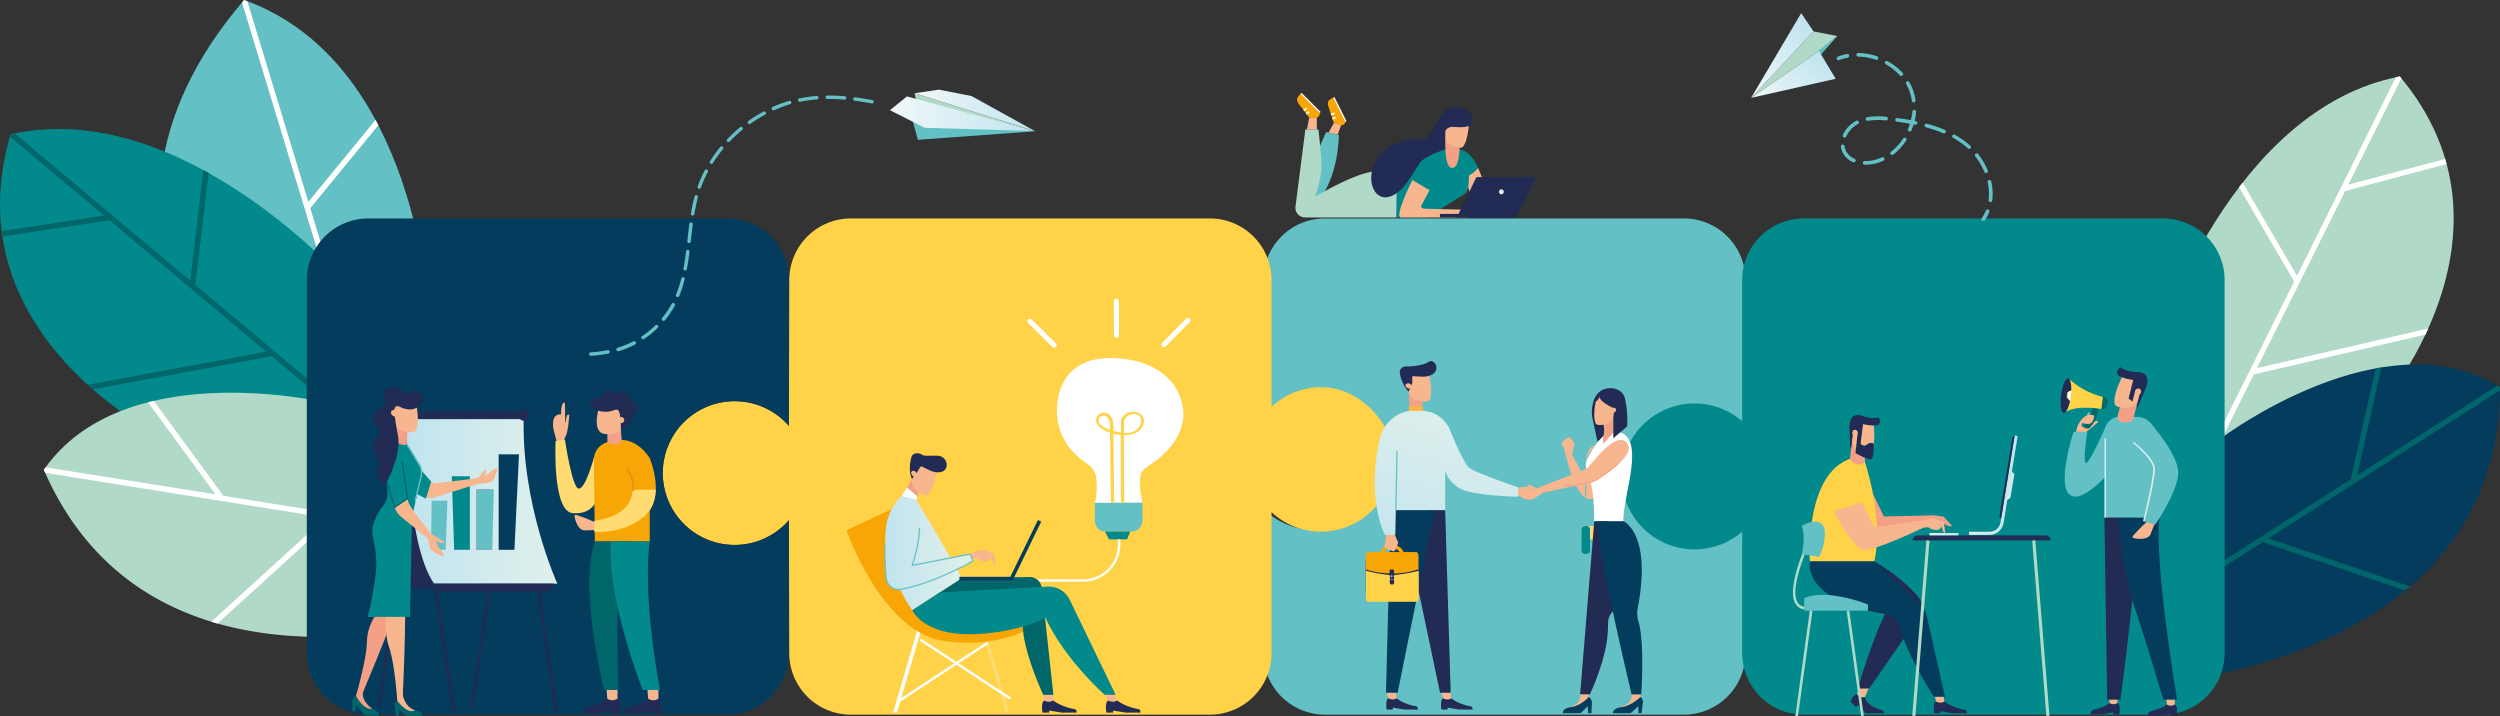 <svg id="_ÎÓÈ_1" data-name="—ÎÓÈ_1" xmlns="http://www.w3.org/2000/svg" xmlns:xlink="http://www.w3.org/1999/xlink" viewBox="0 0 1032.32 295.79"><rect x="0" y="0" width="1032.32" height="295.79" fill="#333333" stroke="none"/><defs><style>.cls-1{fill:#b0d9c8;}.cls-2{fill:#fff;}.cls-3{fill:#043c5e;}.cls-4{fill:#00666a;}.cls-5{fill:#63c1c5;}.cls-6{fill:#01898c;}.cls-7{fill:#ffd247;}.cls-8{fill:#212b53;}.cls-9{fill:#e4cde5;}.cls-10{fill:url(#_ÂÁ_Ï_ÌÌ_È_ËÂÌÚ_3);}.cls-11{fill:#eb5768;}.cls-12{fill:#f4a086;}.cls-13{fill:#f8b68f;}.cls-14{fill:#ffdb71;}.cls-15{fill:#f7a605;}.cls-16{fill:#f18812;}.cls-17{fill:none;stroke:#fff;stroke-miterlimit:10;}.cls-18{fill:url(#_ÂÁ_Ï_ÌÌ_È_ËÂÌÚ_7);}.cls-19{fill:url(#_ÂÁ_Ï_ÌÌ_È_ËÂÌÚ_7-2);}.cls-20{fill:url(#_ÂÁ_Ï_ÌÌ_È_ËÂÌÚ_2);}.cls-21{fill:url(#_ÂÁ_Ï_ÌÌ_È_ËÂÌÚ_2-2);}.cls-22{fill:url(#_ÂÁ_Ï_ÌÌ_È_ËÂÌÚ_2-3);}.cls-23{fill:url(#_ÂÁ_Ï_ÌÌ_È_ËÂÌÚ_2-4);}.cls-24{fill:#efeeee;}.cls-25{fill:url(#_ÂÁ_Ï_ÌÌ_È_ËÂÌÚ_3-2);}.cls-26{fill:url(#_ÂÁ_Ï_ÌÌ_È_ËÂÌÚ_3-3);}.cls-27{fill:#f59c42;}.cls-28{fill:#e8375e;}.cls-29{fill:url(#_ÂÁ_Ï_ÌÌ_È_ËÂÌÚ_3-4);}.cls-30{fill:url(#_ÂÁ_Ï_ÌÌ_È_ËÂÌÚ_3-5);}.cls-31{fill:url(#_ÂÁ_Ï_ÌÌ_È_ËÂÌÚ_3-6);}.cls-32{fill:url(#_ÂÁ_Ï_ÌÌ_È_ËÂÌÚ_3-7);}.cls-33{fill:#fab746;}</style><linearGradient id="_ÂÁ_Ï_ÌÌ_È_ËÂÌÚ_3" x1="793.33" y1="270.61" x2="855.31" y2="270.61" gradientTransform="matrix(-1, 0, 0, 1, 1053.78, 0)" gradientUnits="userSpaceOnUse"><stop offset="0" stop-color="#e0f0eb"/><stop offset="1" stop-color="#c0e4ef"/></linearGradient><linearGradient id="_ÂÁ_Ï_ÌÌ_È_ËÂÌÚ_7" x1="395.92" y1="292.84" x2="427.53" y2="292.84" gradientUnits="userSpaceOnUse"><stop offset="0" stop-color="#c0e4ef"/><stop offset="1" stop-color="#e0f0eb"/></linearGradient><linearGradient id="_ÂÁ_Ï_ÌÌ_È_ËÂÌÚ_7-2" x1="395.74" y1="290.85" x2="432.06" y2="290.85" xlink:href="#_ÂÁ_Ï_ÌÌ_È_ËÂÌÚ_7"/><linearGradient id="_ÂÁ_Ï_ÌÌ_È_ËÂÌÚ_2" x1="708.95" y1="8.67" x2="749.26" y2="8.67" gradientTransform="matrix(0.61, -0.79, 0.79, 0.61, 280.36, 594.23)" gradientUnits="userSpaceOnUse"><stop offset="0" stop-color="#f1f8f8"/><stop offset="1" stop-color="#c0e4ef"/></linearGradient><linearGradient id="_ÂÁ_Ï_ÌÌ_È_ËÂÌÚ_2-2" x1="708.95" y1="20.86" x2="741.46" y2="20.86" xlink:href="#_ÂÁ_Ï_ÌÌ_È_ËÂÌÚ_2"/><linearGradient id="_ÂÁ_Ï_ÌÌ_È_ËÂÌÚ_2-3" x1="377.65" y1="45.6" x2="427.49" y2="45.6" gradientTransform="matrix(1, 0, 0, 1, 0, 0)" xlink:href="#_ÂÁ_Ï_ÌÌ_È_ËÂÌÚ_2"/><linearGradient id="_ÂÁ_Ï_ÌÌ_È_ËÂÌÚ_2-4" x1="367.48" y1="46.97" x2="427.17" y2="46.97" gradientTransform="matrix(1, 0, 0, 1, 0, 0)" xlink:href="#_ÂÁ_Ï_ÌÌ_È_ËÂÌÚ_2"/><linearGradient id="_ÂÁ_Ï_ÌÌ_È_ËÂÌÚ_3-2" x1="411.88" y1="262.28" x2="412.56" y2="262.28" gradientTransform="matrix(-1, 0, 0, 1, 1281.51, -64.9)" xlink:href="#_ÂÁ_Ï_ÌÌ_È_ËÂÌÚ_3"/><linearGradient id="_ÂÁ_Ï_ÌÌ_È_ËÂÌÚ_3-3" x1="391.67" y1="263.77" x2="400.91" y2="263.77" gradientTransform="matrix(-1, 0, 0, 1, 1311.84, 0)" xlink:href="#_ÂÁ_Ï_ÌÌ_È_ËÂÌÚ_3"/><linearGradient id="_ÂÁ_Ï_ÌÌ_È_ËÂÌÚ_3-4" x1="846.43" y1="178.96" x2="850.81" y2="178.96" gradientTransform="translate(-31.91 104.41) rotate(-5.56)" xlink:href="#_ÂÁ_Ï_ÌÌ_È_ËÂÌÚ_3"/><linearGradient id="_ÂÁ_Ï_ÌÌ_È_ËÂÌÚ_3-5" x1="796.75" y1="220.57" x2="808.7" y2="220.57" gradientTransform="matrix(1, 0, 0, 1, 0, 0)" xlink:href="#_ÂÁ_Ï_ÌÌ_È_ËÂÌÚ_3"/><linearGradient id="_ÂÁ_Ï_ÌÌ_È_ËÂÌÚ_3-6" x1="843.38" y1="265.26" x2="863.48" y2="265.26" gradientTransform="matrix(1, 0, 0, 1, 0, 0)" xlink:href="#_ÂÁ_Ï_ÌÌ_È_ËÂÌÚ_3"/><linearGradient id="_ÂÁ_Ï_ÌÌ_È_ËÂÌÚ_3-7" x1="950.89" y1="230.5" x2="930.66" y2="303.13" gradientTransform="translate(-314.57)" xlink:href="#_ÂÁ_Ï_ÌÌ_È_ËÂÌÚ_3"/></defs><path class="cls-1" d="M921.53,205.4s30.37-95.69,99.76-108.92c54.63,65.05-8.66,137-8.66,137l-78.86,38.59Z" transform="translate(-30.32 -64.9)"/><path class="cls-2" d="M956.36,140.34l22.45,38.44,40.84-82c.55-.11,1.09-.24,1.64-.34.21.25.41.51.62.77L1000,141.14l40-10.61c.11.37.21.75.31,1.12l.27,1-41.87,11.11-36.45,73.15L1033,200.53c-.39.86-.78,1.71-1.17,2.54L961,219.49l-25.88,51.94-1.34.65-.39-2.14,44.25-88.8L954.9,142.22C955.38,141.59,955.87,141,956.36,140.34Z" transform="translate(-30.32 -64.9)"/><path class="cls-3" d="M947.89,245.56s66.9-50.45,114.75-20.82c0,114.92-146.15,123.07-146.15,123.07Z" transform="translate(-30.32 -64.9)"/><path class="cls-4" d="M1062.64,224.74c0,.45,0,.88,0,1.32L967,287.2l58.49,19.88c-.66.57-1.32,1.12-2,1.66l-58.88-20L927.3,312.61l1-3.27,72.7-46.49L1011.33,217l2.35-.41-10,44.53,57.92-37,1.07.63Z" transform="translate(-30.32 -64.9)"/><path class="cls-5" d="M207.35,194.34S202.91,90.43,131.12,64.9c-85.48,99.42,12.52,183.22,12.52,183.22Z" transform="translate(-30.32 -64.9)"/><path class="cls-2" d="M131.12,64.9c-.3.34-.59.69-.88,1l35.65,117.25L96.16,151.9q0,1.28.09,2.55l70.53,31.62,10.28,33.84,1.9-1.6-20.51-67.45h0l28.09-34.26c-.38-.73-.76-1.46-1.16-2.19l-27.73,33.83L132.46,65.41c-.45-.17-.89-.35-1.34-.51Z" transform="translate(-30.32 -64.9)"/><path class="cls-6" d="M174.11,182.4S105.89,104.28,34.7,120.35C9.77,204.51,99.4,246.57,99.4,246.57L190,250.62Z" transform="translate(-30.32 -64.9)"/><path class="cls-4" d="M114.29,135.13l-5.41,45.67L36.39,120l-1.69.34-.27,1L73.25,153.9,31,160.33c0,.4.11.8.17,1.2l.16,1.06,44.24-6.73,64.69,54.26L66.5,223.76c.72.65,1.43,1.3,2.15,1.92L142.54,212l45.94,38.53,1.53.07-.51-2.2L111,182.56l5.48-46.24C115.74,135.92,115,135.52,114.29,135.13Z" transform="translate(-30.32 -64.9)"/><path class="cls-1" d="M196.92,313.17A144.41,144.41,0,0,0,227,302.85l-61.29-71.54s-84.18-20.2-117.29,27.6c28.66,65.88,91.9,72.64,137.39,67.72C186.71,320.48,190.75,314.59,196.92,313.17Z" transform="translate(-30.32 -64.9)"/><path class="cls-2" d="M48.42,258.91c.18.42.37.83.56,1.24l115.77,18.5-47.21,43c.86.26,1.71.51,2.57.75l47.52-43.24,45.22,7.23-2.29-2.68-88-14.07L93.85,230.45c-.81.18-1.61.38-2.4.58l27.86,38L49.17,257.87c-.25.35-.51.68-.75,1Z" transform="translate(-30.32 -64.9)"/><path class="cls-5" d="M552,180.55v55.51c6.06-6,14.69-11.17,24.1-10.22,13.81,1.38,25,10.76,26.56,24.55A29.83,29.83,0,0,1,552,275v59.55A25.44,25.44,0,0,0,577.44,360H725.63a25.45,25.45,0,0,0,25.45-25.45v-154a25.46,25.46,0,0,0-25.45-25.45H577.44A25.45,25.45,0,0,0,552,180.55Z" transform="translate(-30.32 -64.9)"/><path class="cls-7" d="M605.41,251.29c-1.42-13-13.68-25.07-26.7-26.33a29.69,29.69,0,0,0-23.33,7.95V180.55a25.46,25.46,0,0,0-25.46-25.45H381.68a25.45,25.45,0,0,0-25.45,25.4l-.14,60.29a29.68,29.68,0,1,0,0,38.91l.13,54.89A25.46,25.46,0,0,0,381.68,360H529.92a25.45,25.45,0,0,0,25.46-25.45V276.39a29.81,29.81,0,0,0,50-25.1Z" transform="translate(-30.32 -64.9)"/><path class="cls-3" d="M157,180.55v154A25.45,25.45,0,0,0,182.45,360H330.64a25.44,25.44,0,0,0,25.45-25.45V279.7a29.68,29.68,0,1,1,0-38.91V180.55a25.45,25.45,0,0,0-25.45-25.45H182.45A25.46,25.46,0,0,0,157,180.55Z" transform="translate(-30.32 -64.9)"/><path class="cls-6" d="M749.71,180.55v58.27a30.13,30.13,0,1,0,0,45.62v50.09A25.44,25.44,0,0,0,775.16,360H923.47a25.44,25.44,0,0,0,25.45-25.45v-154a25.45,25.45,0,0,0-25.45-25.45H775.16A25.45,25.45,0,0,0,749.71,180.55Z" transform="translate(-30.32 -64.9)"/><path class="cls-2" d="M482.39,272.62l19.69-.1s-1.5-6-.94-10.59a5.86,5.86,0,0,1,2.75-4.2c19.29-12.06,14.56-25.84,14.56-25.84s-2.1-17.5-26.9-19.06c-26.44-1.66-24.73,21.82-24.73,21.82s-1.13,13.08,12.63,21.88a8,8,0,0,1,3.52,5.7A28.33,28.33,0,0,1,482.39,272.62Z" transform="translate(-30.32 -64.9)"/><path class="cls-5" d="M502.08,272.47l0,7c0,2.64-1.7,4.82-3.81,4.83l-12,.06c-2.11,0-3.85-2.14-3.86-4.78l0-7.05Z" transform="translate(-30.32 -64.9)"/><polygon class="cls-6" points="466.74 219.46 465.4 222.69 457.95 222.73 456.3 219.51 466.74 219.46"/><path class="cls-7" d="M502,241.18c3-5.59-4.42-8.31-7.88-4.48a4,4,0,0,0-.92,2.57c0,1.66,0,4.24,0,4.24a31.6,31.6,0,0,1-3.09-.7,13.9,13.9,0,0,0-.46-4.62c-2.09-6.1-9.91-1.34-5.32,3a11.48,11.48,0,0,0,4.36,2.32q.19,14.49.4,29h1.35q-.14-8.91-.25-17.81c0-3.08-.09-6.16-.13-9.24,0-.48,0-1,0-1.53a21.8,21.8,0,0,0,3,.52l.15,28h1.34l-.15-27.93.81,0C497.79,244.53,500.74,243.59,502,241.18Zm-13.29,1.2c-1.9-.62-4.58-1.89-4.84-3.78a1.43,1.43,0,0,1,.48-1.25c3.31-3,4.32,2.38,4.3,3.05A16.31,16.31,0,0,1,488.73,242.38ZM500.87,241c-1.52,2.26-3.94,2.91-6.44,2.7l0-4.29a3,3,0,0,1,.87-2.13,4.2,4.2,0,0,1,5.05-1C501.73,237.16,501.89,239.42,500.87,241Z" transform="translate(-30.32 -64.9)"/><path class="cls-2" d="M466.35,208.17a1.05,1.05,0,0,0,0-1.48l-10-9.88a1,1,0,1,0-1.47,1.48l10,9.88A1.05,1.05,0,0,0,466.35,208.17Z" transform="translate(-30.32 -64.9)"/><path class="cls-2" d="M510.22,207.93a1,1,0,0,1,0-1.47l9.88-10a1,1,0,1,1,1.48,1.47l-9.88,10A1.05,1.05,0,0,1,510.22,207.93Z" transform="translate(-30.32 -64.9)"/><path class="cls-2" d="M491.41,204.38a1,1,0,0,0,1-1l-.08-14.06a1,1,0,1,0-2.08,0l.07,14.06A1,1,0,0,0,491.41,204.38Z" transform="translate(-30.32 -64.9)"/><path class="cls-8" d="M187.46,356.45h-1.33c2.45-16.29,4.83-32.68,7.15-48.55,1.55-10.68,3.16-21.72,4.78-32.67l1.31.2c-1.62,10.94-3.23,22-4.79,32.67C192.28,323.9,189.9,340.22,187.46,356.45Z" transform="translate(-30.32 -64.9)"/><path class="cls-8" d="M225.89,356.45h-1.33c2.45-16.29,4.83-32.68,7.15-48.55,1.55-10.68,3.16-21.72,4.78-32.67l1.31.2c-1.62,10.94-3.23,22-4.79,32.67C230.71,323.9,228.33,340.22,225.89,356.45Z" transform="translate(-30.32 -64.9)"/><path class="cls-9" d="M187.33,306.52c11.17-23,11.17-67.87,11.17-67.87l10.58,67.87Z" transform="translate(-30.32 -64.9)"/><path class="cls-8" d="M259.52,359.09c-4.08-26.32-7.72-51.73-11.56-78.6l-1.28-2.93,1.3-.19,1.29,2.93c3.85,26.94,7.49,52.41,11.59,78.79Z" transform="translate(-30.32 -64.9)"/><path class="cls-8" d="M217.12,359.09c-2.46-16.39-4.86-32.88-7.19-48.84-1.56-10.69-3.17-21.74-4.79-32.69l1.31-.19c1.62,10.95,3.23,22,4.79,32.69,2.33,16,4.74,32.58,7.22,49Z" transform="translate(-30.32 -64.9)"/><polygon class="cls-8" points="163.17 242.93 171.01 191.3 181.48 239.27 180.11 242.93 163.17 242.93"/><path class="cls-10" d="M246.62,236c-10.27-1.73-48.12.84-48.12.84s-1.06,51.72,11.08,69.08h50.88S245.24,272.59,246.62,236Z" transform="translate(-30.32 -64.9)"/><polygon class="cls-8" points="228.72 240.98 226.94 244.15 179.59 244.17 178.94 240.98 228.72 240.98"/><polygon class="cls-8" points="216.22 169.89 215.74 173.06 168.39 173.08 168.17 169.89 216.22 169.89"/><path class="cls-8" d="M202.05,236.38a2.25,2.25,0,1,1-2.25-2.25A2.25,2.25,0,0,1,202.05,236.38Z" transform="translate(-30.32 -64.9)"/><path class="cls-8" d="M248.92,236.38a2.25,2.25,0,1,1-2.24-2.25A2.24,2.24,0,0,1,248.92,236.38Z" transform="translate(-30.32 -64.9)"/><polygon class="cls-5" points="184.03 227.02 178 227.02 178.24 206.77 184.74 206.77 184.03 227.02"/><polygon class="cls-6" points="194.02 227.02 187.51 227.02 186.56 196.65 194.02 196.65 194.02 227.02"/><rect class="cls-11" x="196.71" y="202.07" width="6.51" height="24.95"/><polygon class="cls-5" points="203.22 227.02 196.71 227.02 196.71 202.07 203.93 202.07 203.22 227.02"/><polygon class="cls-3" points="212.42 227.02 205.91 227.02 205.91 187.61 214.31 187.61 212.42 227.02"/><path class="cls-4" d="M177.31,352.26a2.64,2.64,0,0,0-1.39,2c0,1.26-.2,4.19-.2,4.19l1.26.22.44-2.68c0-.17,2.25,2.83,3.76,4.34l5.55.11s.77-1.72-3-3S177.31,352.26,177.31,352.26Z" transform="translate(-30.32 -64.9)"/><path class="cls-12" d="M181.82,330.1a25.45,25.45,0,0,1,.33-3.38,21,21,0,0,1,2.77-7c1.36-.51,2.67-1.14,4.06-1.68a35.3,35.3,0,0,1,4.91-1.4c-.06.19-.13.37-.21.56-8.13,21.45-12.67,31.19-13.38,33.5a2.61,2.61,0,0,0-.17,1.07c.12,1.11.64,3.49,3.9,5.76-3.46.86-6.72-5.3-6.72-5.3S181.65,337.49,181.82,330.1Z" transform="translate(-30.32 -64.9)"/><polygon class="cls-12" points="168.25 178.46 167.88 184.28 162.19 183.11 162.88 175.18 168.25 178.46"/><path class="cls-13" d="M199.89,243.41a3.35,3.35,0,0,0,2-.52c2.39-3.82-.34-14.13-.34-14.13l-8.7,1.56-.28,6.91a5.78,5.78,0,0,0,2.17,4.76h0A9.29,9.29,0,0,0,199.89,243.41Z" transform="translate(-30.32 -64.9)"/><path class="cls-4" d="M194.29,354.3a2.53,2.53,0,0,0-1,2.14c.22,1.2.53,4,.53,4h1.23l0-2.62c0-.17,2.64,2.62,3.09,2.62h6.52s.43-1.77-3.4-2.34S194.29,354.3,194.29,354.3Z" transform="translate(-30.32 -64.9)"/><path class="cls-13" d="M191,332.15a23.44,23.44,0,0,1-.87-3.29,35.51,35.51,0,0,1-.25-9.26c1.1-1,2.54-.22,3.65-1.22a38.3,38.3,0,0,1,4.13-3v.6c-.19,22.94-1.07,33.65-.94,36.06,0,.37,1.11,5.11,5,6.1-2.94,2-7.36-3.83-7.36-3.83S193.38,339.14,191,332.15Z" transform="translate(-30.32 -64.9)"/><path class="cls-6" d="M198.27,248.19l5.47,8.93a7,7,0,0,1,.5,4.56l-3.47,15.25a12.77,12.77,0,0,0-.33,2.69l-.83,40H182.14a123.61,123.61,0,0,0,3.33-18.08c1.11-10.19-2.14-14.62-1.23-19.07a21.92,21.92,0,0,1,4.29-8.71,8.38,8.38,0,0,0,1.81-5.09c.19-7.56-7.73-28.44-.17-23.36S198.27,248.19,198.27,248.19Z" transform="translate(-30.32 -64.9)"/><path class="cls-13" d="M198.57,270.8l.41,1.47a8.35,8.35,0,0,0,1.18,2.21c1.92,3.21,8.41,11.07,8.41,11.07l5.24,3s-.11.76-1.3.55a5.47,5.47,0,0,1-2-.87s-.22.86.87,2.59c.8,1.3,3.4,3.5,1.62,3.9a31.11,31.11,0,0,1-3.61-2,3.51,3.51,0,0,1-1.76-2.47l-.47-2.78L196,278.35a8.45,8.45,0,0,1-2.66-3.87l0-.11Z" transform="translate(-30.32 -64.9)"/><path class="cls-13" d="M228.84,261.72a4.82,4.82,0,0,0,2.71-1c1.39-.85,3.71-3.51,4.2-1.74-.71,1.64-1.35,3.67-1.35,3.67-.53.95-2.21,1.62-3.35,1.83l-3.6.21s-1.29-1.3-1.36-1.35l.38-.66A7.78,7.78,0,0,0,228.84,261.72Z" transform="translate(-30.32 -64.9)"/><polygon class="cls-4" points="162.8 209.9 168.54 206.03 166.36 190.73 165.82 190.81 167.96 205.77 163.11 209.04 159.54 196.85 159.02 197.01 162.8 209.9"/><path class="cls-8" d="M195.44,232.86a8.87,8.87,0,0,0,4.7,1.09,6,6,0,0,0,4.6-3c.61-1.32.74-2.69-1.29-4.22a3.17,3.17,0,0,0-3.86.29,1.46,1.46,0,0,1-1.93,0,9,9,0,0,0-5.9-2.07c-3,0-2.94,2.94-2.48,5.07a3.07,3.07,0,0,1-1.36,3.27c-1.8,1.11-4.08,2.93-3.61,4.74a10.65,10.65,0,0,0,2,3.78,2.67,2.67,0,0,1,0,3.27c-1.11,1.47-2.42,3.62-2,5.16a18,18,0,0,0,2.34,4.71,2.92,2.92,0,0,1,0,3.16,3.87,3.87,0,0,0-.61,2.94,6.65,6.65,0,0,0,1.1,2.38,1.89,1.89,0,0,0,3.25-.25c2-4,5.46-12.2,4.25-18.45-.61-3.13-1.44-8.66-1.44-8.66S192.3,231.53,195.44,232.86Z" transform="translate(-30.32 -64.9)"/><path class="cls-13" d="M200,266.71l6.67,3.46a3.67,3.67,0,0,0,2.7.26l18.33-5.79v-2.31l-17.87,2.16-5.59-3Z" transform="translate(-30.32 -64.9)"/><path class="cls-13" d="M192.06,234.5a1.51,1.51,0,0,1,2,.19,1.32,1.32,0,0,1,.27,1.89,1.52,1.52,0,0,1-2-.2A1.3,1.3,0,0,1,192.06,234.5Z" transform="translate(-30.32 -64.9)"/><path class="cls-6" d="M198.57,266.05l1.85-11.4,7.92,9.1-2.17,7.08-7.55-3.9C198.85,266.06,198.62,266.93,198.57,266.05Z" transform="translate(-30.32 -64.9)"/><path class="cls-5" d="M201.86,272.13l-.43-.3,2.49-10.22a6.61,6.61,0,0,0-.46-4.32l-5.4-8.84c.18-.12.12-.1.21-.26s.24-.05.3-.06L204,257a7.37,7.37,0,0,1,.53,4.76" transform="translate(-30.32 -64.9)"/><path class="cls-13" d="M229.74,262l.26.06-.32.61-2,1.61c-.27-.45-.65-1.09-.69-1.13l3.6-4.4s.72.23.31,1.37A5.46,5.46,0,0,1,229.74,262Z" transform="translate(-30.32 -64.9)"/><path class="cls-13" d="M263.73,239.84a4.36,4.36,0,0,1,.19,3.1l-.57,4-.69.46-2.57,1.06a2.74,2.74,0,0,0,0-1.61L259,242.72s-1.75-7,3-6.72c0-5.72,1.57-4.77,1.57-4.77l.11,4.94Z" transform="translate(-30.32 -64.9)"/><path class="cls-14" d="M275.58,253.74s-3.33,12.71-6.17,12.93-5.79-20.13-5.79-20.13l-3.87.47s-1.5,29.28,7.17,29.81,9.8-5.94,9.8-5.94Z" transform="translate(-30.32 -64.9)"/><path class="cls-15" d="M275.94,288.48h22.67V254.06c-6.48-9.88-14.55-7.19-14.55-7.19s-7.34.14-8.48,6.87C275.58,258.61,275.94,288.48,275.94,288.48Z" transform="translate(-30.32 -64.9)"/><path class="cls-12" d="M286.71,242.3l.34,4.87-.16.15a4.23,4.23,0,0,1-5.74.08h0l-.07-3.66Z" transform="translate(-30.32 -64.9)"/><path class="cls-13" d="M288.49,232.13l-.41,8.05a1.25,1.25,0,0,0-1.12,1.58,1.45,1.45,0,0,0-.13.59,9.26,9.26,0,0,1-7.17,1.67c-5.09-1-2-10.82-2-10.82Z" transform="translate(-30.32 -64.9)"/><path class="cls-8" d="M291.05,238.18a4.89,4.89,0,0,1,1.29-2.23c2.88-2.5.3-4.31-.61-4.9s-.81-2.49-2.12-3.51c-2-1.57-3.93.06-5.21-.18s-2.08-1.94-3.94-1-1.66,2.37-2.25,3-1.7-1.09-3.51.86c-2.76,3,2.65,4.23,2.65,4.23a9.82,9.82,0,0,0,6.89-.31,1.28,1.28,0,0,1,1.52.37c.94,1.28.95,8,.95,8l1.31-1.09S290.88,240.88,291.05,238.18Z" transform="translate(-30.32 -64.9)"/><path class="cls-13" d="M288,238.83a1.24,1.24,0,1,1-.68-1.61A1.24,1.24,0,0,1,288,238.83Z" transform="translate(-30.32 -64.9)"/><path class="cls-8" d="M281.08,353.39s-1.28,1.77-7.3,3.3c-1.33.34-2.75.57-2.75,2.75H277l6.08-1.05v1.05h3.28s.91-5.36-1-6.05Z" transform="translate(-30.32 -64.9)"/><path class="cls-13" d="M280.77,349.53l.31,3.86h0a3.71,3.71,0,0,0,4,.13l.23-.13v-3.86Z" transform="translate(-30.32 -64.9)"/><path class="cls-8" d="M298,353.39s-1.27,1.77-7.3,3.3c-1.32.34-2.75.57-2.75,2.75h5.94l6.08-1.05v1.05h3.28s.92-5.36-1-6.05Z" transform="translate(-30.32 -64.9)"/><path class="cls-13" d="M297.65,349.53l.31,3.86h0a3.71,3.71,0,0,0,4,.13l.23-.13v-3.86Z" transform="translate(-30.32 -64.9)"/><path class="cls-15" d="M298.59,254.06s6.79,15.68-1.87,23.69-20.44,6.64-20.44,6.64v-4.51s10.64-.9,14.05-8S289,258.61,289,258.61" transform="translate(-30.32 -64.9)"/><path class="cls-13" d="M277,283.78l-5.43.11c-2.2-.12-3.67-3.41-4-5.86a.49.49,0,0,1,.65-.53,67.4,67.4,0,0,1,7.81,3.07Z" transform="translate(-30.32 -64.9)"/><path class="cls-4" d="M275.94,288.48c-6.76,19.09,3.81,61.35,3.81,61.35h6s-2.84-59.93,5-61.35Z" transform="translate(-30.32 -64.9)"/><path class="cls-14" d="M291.54,267.13a12.3,12.3,0,0,1-1.21,4.74c-3.41,7.11-14.6,8.05-14.6,8.05v4.56s12.32,1.28,21-6.73c3.14-2.9,4.24-6.82,4.38-10.62Z" transform="translate(-30.32 -64.9)"/><path class="cls-16" d="M291.48,267.82l.72-.33a14.52,14.52,0,0,0-2.71-9.26l-.53.42A13.72,13.72,0,0,1,291.48,267.82Z" transform="translate(-30.32 -64.9)"/><path class="cls-13" d="M262.69,240.44s1.25-.37,1.44-2.65,1.28-1.58,1.28-1.58-.56,9-2,9.33S262.69,240.44,262.69,240.44Z" transform="translate(-30.32 -64.9)"/><path class="cls-6" d="M282.61,288.48c-1.84,23.41,13.1,61.35,13.1,61.35h7.16s-4.87-24.26-5-47a120.46,120.46,0,0,1,.71-14.32Z" transform="translate(-30.32 -64.9)"/><path class="cls-17" d="M492.45,287.62v2.09a14.89,14.89,0,0,1-14.89,14.89h-29" transform="translate(-30.32 -64.9)"/><path class="cls-8" d="M465.23,354.13s2.23,2,7.34,3.31c1.12.28,2.33-.1,2.33,1.72h-6.19l-5.15-.87v.87h-2.78s-.78-4.46.85-5Z" transform="translate(-30.32 -64.9)"/><path class="cls-13" d="M464.91,350.93l.32,3.2h0a3.21,3.21,0,0,1-3.41.11l-.19-.11-.58-3.2Z" transform="translate(-30.32 -64.9)"/><path class="cls-8" d="M491.62,354.13s2.24,2,7.34,3.31c1.12.28,2.33-.1,2.33,1.72H495.1l-5.15-.87v.87h-2.78s-.77-4.46.85-5Z" transform="translate(-30.32 -64.9)"/><path class="cls-13" d="M490.3,350.93l1.32,3.2h0a3.21,3.21,0,0,1-3.41.11l-.19-.11-2.09-3.2Z" transform="translate(-30.32 -64.9)"/><polygon class="cls-2" points="370.37 294.26 380.3 260.33 378.85 259.86 368.79 294.26 370.37 294.26"/><polygon class="cls-14" points="416.87 294.26 406.81 259.86 405.36 260.33 415.29 294.26 416.87 294.26"/><polygon class="cls-12" points="379.57 202.31 377.81 208.05 371.82 205.8 376.59 197.76 379.57 202.31"/><path class="cls-13" d="M411.29,269a3.21,3.21,0,0,0,1.81.31c3.19-2,4.2-10.74,4.2-10.74l-2.6-2.67-5.06.82-2.42,5.1a4.58,4.58,0,0,0,.28,4.33h0A9,9,0,0,0,411.29,269Z" transform="translate(-30.32 -64.9)"/><path class="cls-8" d="M409,259.9c.59-.78,1.32-2.84,2.15-2.32.6.38,2.78,1.4,3.53,1.72,1.78.75,5.25,1.39,6.39-1.32a3.79,3.79,0,0,0-3.5-4.89c-2.25-.15-5.49.27-6.44-.37-1.59-1.09-3.77-.8-4.37.7a16.09,16.09,0,0,0-.67,6.16,8.94,8.94,0,0,0,.8,3.08h0Z" transform="translate(-30.32 -64.9)"/><path class="cls-13" d="M407.14,259.33a1.47,1.47,0,0,1,1.6.85c.33.65.17,1.33-.38,1.51a1.44,1.44,0,0,1-1.59-.85C406.43,260.19,406.6,259.52,407.14,259.33Z" transform="translate(-30.32 -64.9)"/><path class="cls-15" d="M398.46,275.28l-18.56,8.66s14.36,41.41,39.56,45.52,40.25-7.51,41.59-8.15C424.88,311.15,398.46,275.28,398.46,275.28Z" transform="translate(-30.32 -64.9)"/><path class="cls-15" d="M398.46,275.28l-18.56,8.66s16.38,37.37,41.58,41.49,38.7-3.53,39.57-4.12C423.37,310.9,398.46,275.28,398.46,275.28Z" transform="translate(-30.32 -64.9)"/><path class="cls-4" d="M427.53,303.59l27.94-.43a5,5,0,0,1,5,4.37l4.83,44.28h-4.19s-10-21.2-8.34-32.25-38.84-9.25-38.84-9.25Z" transform="translate(-30.32 -64.9)"/><path class="cls-18" d="M402.32,270c-16.77,17.13,4.71,46.91,4.71,46.91l20.5-13.28c-7.76-13.65-8.24-14.5-19.11-32.86A3.88,3.88,0,0,0,402.32,270Z" transform="translate(-30.32 -64.9)"/><path class="cls-13" d="M440.79,293.94a.85.85,0,0,0-.61-.82l-3.5-1.07a3.71,3.71,0,0,0-2.62.19l-3.18,1.48-.44.07v3.12l1-.52,2-1s5,3.34,6.24-.36c.89,3.42,1.84,2.92,1.84,2.92Z" transform="translate(-30.32 -64.9)"/><path class="cls-19" d="M403.84,273.45c-9.16,0-8.54,20.41-7.58,30.16a5.14,5.14,0,0,0,5.91,4.59c13.46-2.17,29.89-11.66,29.89-11.66l-1.17-2.86L407,298.39S415.6,273.45,403.84,273.45Z" transform="translate(-30.32 -64.9)"/><path class="cls-5" d="M431,293.39l-23.64,4.66c.61-1.84,2.88-9.19,2.9-15.43-.17.11-.34.22-.52.32-.13,6.93-2.95,15.25-3,15.36l-.14.42L430.73,294l1,2.46c-1.88,1.06-17.13,9.5-29.61,11.52a4.82,4.82,0,0,1-3.73-.95,4.92,4.92,0,0,1-1.89-3.41,102.22,102.22,0,0,1-.43-13.81,4.13,4.13,0,0,1-.5.15,102.34,102.34,0,0,0,.43,13.71,5.46,5.46,0,0,0,2.09,3.76,5.3,5.3,0,0,0,3.24,1.11,5.1,5.1,0,0,0,.87-.07c13.35-2.15,29.81-11.59,30-11.68l.19-.11Z" transform="translate(-30.32 -64.9)"/><path class="cls-6" d="M407,316.87s4.48,9.91,23.35,9.91,31.75-6.72,31.75-6.72,5.62,14.28,24.35,31.75H491l-19-39.32a9.65,9.65,0,0,0-9.18-5.36l-44.52,2.43Z" transform="translate(-30.32 -64.9)"/><polygon class="cls-2" points="374.51 201.27 378.76 204.96 378.46 206.44 372.32 204.79 374.51 201.27"/><polygon class="cls-3" points="418.14 239.7 396.19 239.7 396.19 238.19 417.19 238.19 428.58 214.75 429.94 215.41 418.14 239.7"/><rect class="cls-2" x="397.43" y="342.01" width="44.32" height="1.01" transform="translate(-149.47 221.61) rotate(-33.29)"/><rect class="cls-2" x="426.52" y="320.35" width="1.01" height="44.32" transform="matrix(0.55, -0.84, 0.84, 0.55, -123.98, 446.61)"/><polygon class="cls-1" points="748.87 12.98 758.67 14.87 751.12 21.04 723.08 40.41 748.87 12.98"/><polygon class="cls-5" points="758.67 14.87 747.97 26.99 748.81 22.64 758.67 14.87"/><polygon class="cls-20" points="748.87 12.98 743.76 5.42 723.08 40.41 748.87 12.98"/><polygon class="cls-21" points="723.08 40.41 751.12 21.04 758.01 32.53 723.08 40.41"/><path class="cls-5" d="M793.87,88.07a.71.71,0,0,0,0-.29.75.75,0,0,0-.89-.59,20.29,20.29,0,0,0-3.78,1.11.74.74,0,0,0-.42,1,.76.76,0,0,0,1,.43,18.91,18.91,0,0,1,3.51-1A.77.77,0,0,0,793.87,88.07Z" transform="translate(-30.32 -64.9)"/><path class="cls-5" d="M852.13,148.34a.76.76,0,0,1-.66-.85,21.47,21.47,0,0,0-.39-7.36.75.75,0,0,1,.57-.9.77.77,0,0,1,.91.57,23,23,0,0,1,.42,7.89.07.07,0,0,0,0,.05A.75.75,0,0,1,852.13,148.34Zm-1.41-12.05a.76.76,0,0,1-1-.41,27.61,27.61,0,0,0-3.77-6.42.76.76,0,0,1,.13-1.07.75.75,0,0,1,1.06.13,28.47,28.47,0,0,1,4,6.78.71.71,0,0,1,0,.43A.75.75,0,0,1,850.72,136.29ZM844,126.15a.77.77,0,0,1-1.08,0l-.25-.22a34.82,34.82,0,0,0-5.87-4.09.76.76,0,0,1-.29-1,.77.77,0,0,1,1-.3,36.74,36.74,0,0,1,6.11,4.27l.28.24a.78.78,0,0,1,.24.71A.91.91,0,0,1,844,126.15Zm-10.26-6.64a.76.76,0,0,1-1,.4,54.06,54.06,0,0,0-7.16-2.44.77.77,0,0,1-.53-.94A.75.75,0,0,1,826,116a57,57,0,0,1,7.35,2.51.75.75,0,0,1,.45.84A1,1,0,0,1,833.72,119.51ZM822,115.82a.75.75,0,0,1-.89.59l-.63-.12c-.25.82-.53,1.64-.86,2.44a.75.75,0,0,1-1,.41.76.76,0,0,1-.42-1c.29-.7.55-1.42.77-2.15-1.68-.3-3.45-.58-5.39-.84a.76.76,0,0,1,.21-1.51c2,.27,3.84.56,5.58.88A23.11,23.11,0,0,0,820,111a.76.76,0,0,1,.82-.7.75.75,0,0,1,.7.81,24.23,24.23,0,0,1-.57,3.76l.55.11a.76.76,0,0,1,.59.88Zm-1.36-8.65a.75.75,0,0,1-.85-.65,19.78,19.78,0,0,0-1.15-4.4,19.09,19.09,0,0,0-1.22-2.54.76.76,0,1,1,1.32-.76,20.56,20.56,0,0,1,2.55,7.49.69.69,0,0,1,0,.25A.77.77,0,0,1,820.67,107.17Zm-3.22,15.75a23.56,23.56,0,0,1-5.31,5.83.76.76,0,0,1-1.07-.13.74.74,0,0,1,.14-1.06,22.44,22.44,0,0,0,5-5.46.76.76,0,0,1,1.38.55A.64.64,0,0,1,817.45,122.92Zm-1.54-26.87a.76.76,0,0,1-1.07,0,23,23,0,0,0-5.79-4.6.74.74,0,0,1-.29-1,.76.76,0,0,1,1-.29A24.75,24.75,0,0,1,816,95a.78.78,0,0,1,.18.65A.72.72,0,0,1,815.91,96.05Zm-7.83,35.19a18.24,18.24,0,0,1-1.91.78,16.44,16.44,0,0,1-5.87.87.76.76,0,0,1,.06-1.52,14.49,14.49,0,0,0,5.31-.79,16.76,16.76,0,0,0,1.77-.71.76.76,0,0,1,1,.37.82.82,0,0,1,.06.46A.76.76,0,0,1,808.08,131.24Zm1-16.61a28,28,0,0,0-7.45.15.76.76,0,1,1-.26-1.5,30.06,30.06,0,0,1,7.84-.17.76.76,0,0,1,.69.83.17.17,0,0,1,0,.07A.76.76,0,0,1,809.09,114.63Zm-3.15-25.52a.74.74,0,0,1-1,.47,23.54,23.54,0,0,0-3.27-.87,22.86,22.86,0,0,0-4-.42.76.76,0,0,1,0-1.52,23.92,23.92,0,0,1,4.28.45,24.64,24.64,0,0,1,3.47.92.76.76,0,0,1,.5.87A.22.22,0,0,1,805.94,89.11Zm-9.39,42.36a.76.76,0,0,1-1,.38,8.38,8.38,0,0,1-4.4-4.2,7.91,7.91,0,0,1-.61-2.12.76.76,0,1,1,1.5-.21,6.26,6.26,0,0,0,.49,1.7,6.9,6.9,0,0,0,3.63,3.45.74.74,0,0,1,.44.83A1.09,1.09,0,0,1,796.55,131.47Zm1-15.35a10.93,10.93,0,0,0-4.82,5.12.76.76,0,0,1-1,.39.77.77,0,0,1-.39-1,12.33,12.33,0,0,1,5.51-5.86.76.76,0,0,1,1,.33.71.71,0,0,1,.07.49A.75.75,0,0,1,797.5,116.12Z" transform="translate(-30.32 -64.9)"/><path class="cls-5" d="M851.8,152.26a.76.76,0,0,0-1.45-.43,16.88,16.88,0,0,1-1.71,3.19.75.75,0,0,0,1.24.86,17.72,17.72,0,0,0,1.88-3.48A1,1,0,0,0,851.8,152.26Z" transform="translate(-30.32 -64.9)"/><polygon class="cls-22" points="427.49 54.2 401.21 39.69 387.79 37.01 377.65 38.5 427.49 54.2"/><polyline class="cls-1" points="427.49 54.2 378.28 41.55 377.65 38.5"/><polygon class="cls-5" points="376.87 49.99 376.94 50.09 379 57.73 427.37 54.2 376.87 49.99"/><polygon class="cls-23" points="367.48 45.51 374.5 39.81 427.17 54.12 381.83 52.77 367.48 45.51"/><path class="cls-5" d="M287.1,207.92a36.58,36.58,0,0,0,4.73-2.06.73.73,0,0,1,1,.31.71.71,0,0,1-.31,1,38.12,38.12,0,0,1-4.92,2.14c-.6.21-1.21.41-1.82.59a.7.7,0,0,1-.63-.11.66.66,0,0,1-.26-.37.71.71,0,0,1,.48-.89C285.93,208.31,286.51,208.12,287.1,207.92Z" transform="translate(-30.32 -64.9)"/><path class="cls-5" d="M383.42,105.08c2.23.29,4.55.65,7.1,1.13a.71.71,0,0,1-.26,1.4c-2.52-.46-4.82-.83-7-1.11a.78.78,0,0,1-.34-.13.71.71,0,0,1-.28-.67A.72.72,0,0,1,383.42,105.08Z" transform="translate(-30.32 -64.9)"/><path class="cls-5" d="M371.49,105.63a.76.76,0,0,1-.29-.57.72.72,0,0,1,.71-.72c2.3,0,4.72.07,7.21.28a.72.72,0,0,1,.65.78.71.71,0,0,1-.77.65c-2.44-.21-4.82-.3-7.08-.28A.71.71,0,0,1,371.49,105.63Z" transform="translate(-30.32 -64.9)"/><path class="cls-5" d="M300.89,199.3a.71.71,0,1,1,1,1,39.34,39.34,0,0,1-5.64,4.58.71.71,0,0,1-.82,0,.58.58,0,0,1-.17-.18.71.71,0,0,1,.19-1A38.49,38.49,0,0,0,300.89,199.3Z" transform="translate(-30.32 -64.9)"/><path class="cls-5" d="M303.84,197.2a.71.71,0,0,1-.1-1c.41-.5.8-1,1.18-1.51a36.81,36.81,0,0,0,2.75-4.3.71.71,0,0,1,1-.28.72.72,0,0,1,.29,1,40.5,40.5,0,0,1-2.85,4.46c-.4.53-.8,1.05-1.22,1.56a.72.72,0,0,1-1,.13Z" transform="translate(-30.32 -64.9)"/><path class="cls-5" d="M309.86,187.52a.53.53,0,0,1-.15-.08.71.71,0,0,1-.24-.85,49.07,49.07,0,0,0,2.18-6.69.7.7,0,0,1,.86-.52.72.72,0,0,1,.52.87,48.71,48.71,0,0,1-2.24,6.88A.71.71,0,0,1,309.86,187.52Z" transform="translate(-30.32 -64.9)"/><path class="cls-5" d="M328.82,126.51c-.6.73-1.17,1.47-1.73,2.23-.85,1.13-1.65,2.31-2.4,3.5a.72.72,0,0,1-1,.23l0,0a.72.72,0,0,1-.18-1c.77-1.22,1.59-2.43,2.46-3.59q.85-1.17,1.77-2.28a.68.68,0,0,1,1-.1A.71.71,0,0,1,328.82,126.51Z" transform="translate(-30.32 -64.9)"/><path class="cls-5" d="M322.59,135.91a51.16,51.16,0,0,0-2.84,6.45.7.7,0,0,1-.91.43.5.5,0,0,1-.19-.1.71.71,0,0,1-.24-.81,54,54,0,0,1,2.91-6.63.71.71,0,0,1,1-.31A.73.73,0,0,1,322.59,135.91Z" transform="translate(-30.32 -64.9)"/><path class="cls-5" d="M336.8,118.54a58.86,58.86,0,0,0-5.17,4.8.72.72,0,0,1-.95.09l-.06-.06a.71.71,0,0,1,0-1,60.17,60.17,0,0,1,5.3-4.92.72.72,0,0,1,1,.1A.7.7,0,0,1,336.8,118.54Z" transform="translate(-30.32 -64.9)"/><path class="cls-5" d="M350,110.41a.74.74,0,0,1-.72-.08A.66.66,0,0,1,349,110a.72.72,0,0,1,.37-.94,56.5,56.5,0,0,1,6.79-2.5.71.71,0,1,1,.4,1.37A54.19,54.19,0,0,0,350,110.41Z" transform="translate(-30.32 -64.9)"/><path class="cls-5" d="M314.76,165.26a.72.72,0,0,1-.35-.14.69.69,0,0,1-.28-.65l.1-.9c.23-2.07.47-4.15.75-6.22a.71.71,0,1,1,1.41.19c-.27,2.06-.51,4.13-.74,6.19l-.1.9A.72.72,0,0,1,314.76,165.26Z" transform="translate(-30.32 -64.9)"/><path class="cls-5" d="M340.17,116a.71.71,0,0,1-.83,0,.65.65,0,0,1-.16-.17.71.71,0,0,1,.17-1,59.15,59.15,0,0,1,6.15-3.8.72.72,0,1,1,.68,1.26A59.13,59.13,0,0,0,340.17,116Z" transform="translate(-30.32 -64.9)"/><path class="cls-5" d="M314.42,168.1a.72.72,0,0,1,.62.8c-.35,2.79-.7,5-1.08,7.11a.72.72,0,0,1-.84.57.59.59,0,0,1-.29-.13.69.69,0,0,1-.28-.7c.38-2,.72-4.27,1.07-7A.72.72,0,0,1,314.42,168.1Z" transform="translate(-30.32 -64.9)"/><path class="cls-5" d="M281.24,209.5a.71.71,0,0,1,.28,1.4,57.21,57.21,0,0,1-7.18.93.71.71,0,0,1-.47-.14.74.74,0,0,1-.29-.52.72.72,0,0,1,.66-.77A56.24,56.24,0,0,0,281.24,209.5Z" transform="translate(-30.32 -64.9)"/><path class="cls-5" d="M318,145.52a.72.72,0,0,1,.5.88c-.56,2.1-1,4.37-1.47,6.92a.73.73,0,0,1-.82.59.66.66,0,0,1-.31-.13.71.71,0,0,1-.28-.69c.43-2.6.93-4.91,1.5-7.06A.72.72,0,0,1,318,145.52Z" transform="translate(-30.32 -64.9)"/><path class="cls-5" d="M365.07,104.76c.84-.1,1.67-.18,2.51-.24a.72.72,0,0,1,.11,1.43c-.82.06-1.63.14-2.45.23-1.51.18-3,.43-4.53.75a.73.73,0,0,1-.58-.12.75.75,0,0,1-.27-.43.71.71,0,0,1,.55-.85C362,105.21,363.52,105,365.07,104.76Z" transform="translate(-30.32 -64.9)"/><polygon class="cls-13" points="610.38 69.35 612.82 75.4 608.78 85.63 604.5 71.62 610.38 69.35"/><path class="cls-5" d="M577.91,119.46l-3.55,7.94L570.93,148h3.43c8.81-9.67,8.81-27.42,8.81-27.42Z" transform="translate(-30.32 -64.9)"/><path class="cls-1" d="M607,154.69H569.2a4,4,0,0,1-3.94-4.47l4.08-31.88h5.38s1.11,9,1.23,14c.49,5.54-2.69,13.87-2.69,13.87s18.48-11.27,26.43-10.53c6.25.79,7.76-.37,7.76-.37Z" transform="translate(-30.32 -64.9)"/><path class="cls-6" d="M631.52,126.42s5.38-.74,9.18,7.83a14.45,14.45,0,0,1-3.86,3.18s.4,6.21-1.77,7.59-15.55,9.67-15.55,9.67H607V138l17.5-12.14Z" transform="translate(-30.32 -64.9)"/><path class="cls-12" d="M626.87,121.44c-.8,0,.3,5.16.3,5.16s.07,7.65,2.76,7.65c3.06,0,3.06-7.87,3.06-7.87v-2.11S627.68,121.44,626.87,121.44Z" transform="translate(-30.32 -64.9)"/><path class="cls-13" d="M632.4,125.83a3,3,0,0,0,1.87-.15C637,122.65,637,113,637,113h-8.82l-1.35,6.12a5.29,5.29,0,0,0,1.18,4.61h0A8.47,8.47,0,0,0,632.4,125.83Z" transform="translate(-30.32 -64.9)"/><path class="cls-8" d="M605,125c7-3.81,11.53-1.88,13.86-2.94,3.86-1.74,6-13.68,12.81-13s6.84,5.23,6.84,5.23,1.52,3.92-7.92,3c-1.51-.14-3.42.65-3.46,2.17-.09,3.81,0,7.11,0,7.11s-7,2.2-9.7,4.68-7.52,15.15-15.33,15.15C594.8,145.79,593.6,131.19,605,125Z" transform="translate(-30.32 -64.9)"/><path class="cls-13" d="M613.53,139.27l7.1,4.16-3.17,5.88c-.77,1-.06,1.75,1.22,1.78l17.61.42v3.18H608.91C605.69,154.69,613.53,139.27,613.53,139.27Z" transform="translate(-30.32 -64.9)"/><polygon class="cls-8" points="634.24 73.15 609.64 73.15 601.56 89.79 626.17 89.79 634.24 73.15"/><rect class="cls-8" x="594.59" y="88.33" width="31.58" height="1.47"/><path class="cls-24" d="M649.28,144.11a1,1,0,1,0,2,0,1,1,0,0,0-2,0Z" transform="translate(-30.32 -64.9)"/><path class="cls-13" d="M570,118.34l.92-4.87.73-.15a3.82,3.82,0,0,1,1.43,0l1,.17v4.87Z" transform="translate(-30.32 -64.9)"/><path class="cls-15" d="M570.93,113.47,566.76,108c-.66-.88-1.24-2-.48-3.08a9.69,9.69,0,0,1,1.1-1.28c.53-.11,7.91,8,7.91,8v.07a1.93,1.93,0,0,1-2.09,1.93Z" transform="translate(-30.32 -64.9)"/><polygon class="cls-2" points="537.06 38.7 544.97 46.69 545.31 46.21 537.42 38.32 537.06 38.7"/><rect class="cls-2" x="569.64" y="111.15" width="1.42" height="0.73" transform="translate(10.46 285.98) rotate(-35.39)"/><rect class="cls-2" x="568.53" y="109.68" width="1.5" height="0.73" transform="translate(9.93 282.46) rotate(-35.1)"/><path class="cls-15" d="M581.13,115.7l-2.21-6.55c-.36-1.05-.53-2.34.51-3.09a10.47,10.47,0,0,1,1.45-.86c.54.06,5,10.09,5,10.09l0,.06a1.91,1.91,0,0,1-2.58,1.17Z" transform="translate(-30.32 -64.9)"/><polygon class="cls-2" points="550.56 40.31 555.54 50.39 556.01 50.04 551.02 40.06 550.56 40.31"/><rect class="cls-2" x="580.48" y="113.29" width="1.42" height="0.73" transform="translate(-38.18 109.81) rotate(-16.98)"/><rect class="cls-2" x="579.9" y="111.56" width="1.5" height="0.73" transform="translate(-38 106.69) rotate(-16.7)"/><polygon class="cls-13" points="548.59 54.77 550.8 50.75 553.78 51.77 552.39 55.55 548.59 54.77"/><path class="cls-8" d="M901.4,355.17s-1,1.37-5.67,2.56c-1,.26-2.13.44-2.13,2.14h4.61l4.72-.82v.82h2.54s.71-4.17-.77-4.7Z" transform="translate(-30.32 -64.9)"/><path class="cls-13" d="M901.16,352.17l.24,3h0a2.89,2.89,0,0,0,3.12.1l.18-.1v-3Z" transform="translate(-30.32 -64.9)"/><path class="cls-8" d="M925.07,355.76s-1,1.38-5.67,2.57c-1,.26-2.14.44-2.14,2.14h4.61l4.72-.82v.82h2.55s.71-4.17-.78-4.71Z" transform="translate(-30.32 -64.9)"/><path class="cls-13" d="M924.82,352.77l.25,3h0a2.87,2.87,0,0,0,3.12.11l.17-.11v-3Z" transform="translate(-30.32 -64.9)"/><path class="cls-8" d="M899.28,278.62l1.15,75.18h5.47s8.34-60.7,6.56-75.18S899.28,278.62,899.28,278.62Z" transform="translate(-30.32 -64.9)"/><path class="cls-3" d="M905.07,278.6s1.9,23.1,6.28,35.88,12.29,39.32,12.29,39.32h5.67s-9.47-55.45-7.3-75.2H905.07Z" transform="translate(-30.32 -64.9)"/><path class="cls-5" d="M900.13,240.33s-6.75,15.75-8.46,15.75c-1.37,0,.51-12.86.51-12.86h-5.65s-7.11,22-1.46,26.06,18.08-11.39,18.08-11.39Z" transform="translate(-30.32 -64.9)"/><path class="cls-13" d="M920.26,280.6l-2,5.06c-1,2-4.6,2-7,1.4a.5.5,0,0,1-.23-.82,70,70,0,0,1,5.93-6Z" transform="translate(-30.32 -64.9)"/><path class="cls-5" d="M905.72,237a6.36,6.36,0,0,0-5.44,3,4.27,4.27,0,0,0-.66,2.16V278.6h20.66v-34s-.43-7.56-7.82-7.56Z" transform="translate(-30.32 -64.9)"/><polygon class="cls-25" points="869.64 213.72 869.64 181.04 868.95 181.06 868.95 213.72 869.64 213.72"/><path class="cls-12" d="M913.27,230.08l-2.2,8.29a5.24,5.24,0,0,1-4.37.87c-2.49-.67-2-2.46-2-2.46l1.42-5.32,3.94,0Z" transform="translate(-30.32 -64.9)"/><path class="cls-13" d="M905.36,233a3.14,3.14,0,0,1-1.72-1c-1.28-4.11,3.77-12.94,3.77-12.94l7.64,3.57L913.62,229a5.56,5.56,0,0,1-3.18,3.86h0A8.79,8.79,0,0,1,905.36,233Z" transform="translate(-30.32 -64.9)"/><path class="cls-8" d="M916.11,219.66c-1.37-1.28-2.16-1-4.75-1.26a11.4,11.4,0,0,1-5.65-1.94s-2.62,2.62,0,3.86a17.82,17.82,0,0,0,5.47,1.45l-1.91,7.71a11.09,11.09,0,0,1,1.55,1.28l1.16-4.35a1.27,1.27,0,0,1,1-1c.44-.09,1,.05,1.22.93-.41,1.56-1.48,5.94-1.63,6.56l.06.1.37.1,3.4-8S918,221.39,916.11,219.66Z" transform="translate(-30.32 -64.9)"/><path class="cls-13" d="M887.61,243.22l.2-1.08c.44-2.41,2.74-5.4,5.05-6.18h2.4l-.74,5.12-3.39,2.14Z" transform="translate(-30.32 -64.9)"/><path class="cls-13" d="M913.75,225.42a1.43,1.43,0,0,0-1.67,1,1.24,1.24,0,0,0,.51,1.75,1.45,1.45,0,0,0,1.67-1A1.24,1.24,0,0,0,913.75,225.42Z" transform="translate(-30.32 -64.9)"/><path class="cls-13" d="M893.53,240.52l-4.67,2.7s2.93,0,3,0l4.95-4.14s-.36-.72-1.48-.11A5.76,5.76,0,0,0,893.53,240.52Z" transform="translate(-30.32 -64.9)"/><path class="cls-5" d="M918.08,239.3s11.68,13,11.68,20.75-9.48,21.48-9.48,21.48l-4.69-1.37s4.23-17,4.23-21.47-8.68-11.13-8.68-11.13" transform="translate(-30.32 -64.9)"/><path class="cls-26" d="M919.48,258.69c0,3.88-3.44,18.08-4.25,21.39l.7.18c1-4.09,4.23-17.76,4.23-21.57,0-4.63-8.45-11.13-8.81-11.4l-.42.54C911,247.9,919.48,254.39,919.48,258.69Z" transform="translate(-30.32 -64.9)"/><path class="cls-4" d="M896.59,232.76a12.41,12.41,0,0,1-3.25,8.73,1.35,1.35,0,0,1-.93.37,3.49,3.49,0,0,1-1.57-.46,1.51,1.51,0,0,1-.88-.82.66.66,0,0,1,.15-.67c.74-.85,3.07-3.8,2.55-6.74A5.05,5.05,0,0,1,896.59,232.76Z" transform="translate(-30.32 -64.9)"/><path class="cls-6" d="M890.44,241.17a1,1,0,0,1-.48-.59.66.66,0,0,1,.15-.67c.74-.85,3.07-3.8,2.55-6.74a4.22,4.22,0,0,1,1.92-.61C894.29,235.68,893.37,237.67,890.44,241.17Z" transform="translate(-30.32 -64.9)"/><path class="cls-4" d="M893.32,236.53c-.23.7-.65,1.18-.92,1.09s-.3-.73-.07-1.43.65-1.18.92-1.09S893.56,235.83,893.32,236.53Z" transform="translate(-30.32 -64.9)"/><polygon class="cls-27" points="862.98 170.23 862.7 170.13 862.7 170.28 862.89 170.38 862.98 170.23"/><polygon class="cls-28" points="862.14 172.74 861.79 172.62 862.21 172.61 862.14 172.74"/><path class="cls-5" d="M893.09,236.45c-.24.7-.65,1.19-.92,1.09s-.31-.73-.07-1.42.65-1.19.92-1.1S893.33,235.76,893.09,236.45Z" transform="translate(-30.32 -64.9)"/><path class="cls-4" d="M898.37,228.72l.55.07a1.88,1.88,0,0,1,1.68,2.05l-.18,1.45a1.89,1.89,0,0,1-2.14,1.58l-.55-.07Z" transform="translate(-30.32 -64.9)"/><path class="cls-8" d="M881.39,228c-.49,3.94,0,7.25,1.13,7.4s2.43-2.95,2.92-6.89,0-7.25-1.13-7.39S881.89,224.1,881.39,228Z" transform="translate(-30.32 -64.9)"/><polygon class="cls-2" points="855.54 161.03 853.81 161.87 853.52 164.18 854.98 165.89 855.93 162.96 855.54 161.03"/><path class="cls-7" d="M885.44,228.55c.42-3.31.13-6.17-.64-7.09h0a32.91,32.91,0,0,0,13.88,7.35l-.63,5s-10.56-1.93-15,1.41h0C884,234.56,885,231.87,885.44,228.55Z" transform="translate(-30.32 -64.9)"/><path class="cls-7" d="M883.77,227.89c-.08.64,0,1.17.07,1.19s.29-.49.37-1.13,0-1.17-.08-1.19S883.85,227.25,883.77,227.89Z" transform="translate(-30.32 -64.9)"/><path class="cls-13" d="M890.21,239.5a5.58,5.58,0,0,0,2.61.42c1.36,0,2-1.67,2.21-2.58.08-.32.15-.77-.25-1l-2.18-.31Z" transform="translate(-30.32 -64.9)"/><polygon class="cls-29" points="830.22 194.13 831.83 195.8 830.11 205.66 828.48 206.6 830.22 194.13"/><path class="cls-12" d="M791.52,271.55s7.53,15,12.13,15.83,25.52-6.71,25.52-6.71v-3l-20.92.51-5-10.27Z" transform="translate(-30.32 -64.9)"/><path class="cls-7" d="M799.67,253.31c-24.79,1.26-22,43.41-22,43.41h26.57S808.9,281.31,799.67,253.31Z" transform="translate(-30.32 -64.9)"/><path class="cls-8" d="M800.4,352.71s0,3.33,6.72,5.34c1.37.41.93.82,1.19,1.39h-7.72l-3-3.39-.94.81-2.18-2.15s1-3.09,2.67-3.12Z" transform="translate(-30.32 -64.9)"/><path class="cls-13" d="M802.17,348.62l-1.77,4.09h0a3,3,0,0,1-3.14-1l-.14-.16,1-3Z" transform="translate(-30.32 -64.9)"/><path class="cls-12" d="M795.08,246.55l-.84,7.81a4.82,4.82,0,0,0,3.49,2.34c2.38.25,2.57-1.46,2.57-1.46l.55-5.09-3.43-1.3Z" transform="translate(-30.32 -64.9)"/><path class="cls-13" d="M801,251.69a2.94,2.94,0,0,0,1.82-.27c2.48-3.14,1.05-12.49,1.05-12.49l-7.83.55-.9,6.06a5.15,5.15,0,0,0,1.46,4.41h0A8.27,8.27,0,0,0,801,251.69Z" transform="translate(-30.32 -64.9)"/><path class="cls-8" d="M799.63,240a16.3,16.3,0,0,0,5.23.57c2.73-.19,1.33-3.33,1.33-3.33a10.62,10.62,0,0,1-5.55-.21c-2.34-.61-2.93-1.14-4.55-.49-2.19.88-2.09,4.69-2.09,4.69l.29,8.05.43.56s.61-5.22.78-6.82c.53-.69,1-.63,1.37-.41a1.21,1.21,0,0,1,.52,1.16L796.5,252s5,2.83,6.38,2.56,1.14-6.46,1.14-6.46a2.45,2.45,0,0,0-2.8.37c-1.32,1.19-2.61-.34-2.61-.34Z" transform="translate(-30.32 -64.9)"/><path class="cls-13" d="M796.23,242.35a1.34,1.34,0,0,1,1.12,1.4,1.16,1.16,0,0,1-1,1.34,1.35,1.35,0,0,1-1.13-1.4C795.17,242.94,795.63,242.33,796.23,242.35Z" transform="translate(-30.32 -64.9)"/><path class="cls-8" d="M804.27,296.72s12.36,6.93,18.56,15.31a6.17,6.17,0,0,1,.12,7.19l-20.79,30h-4.64s6.13-22.25,13.55-35.37C811.78,309,804.27,296.72,804.27,296.72Z" transform="translate(-30.32 -64.9)"/><path class="cls-12" d="M829.17,277.68l3.74.6,3.51,3.81s-1.71.83-4.28-1.83c-5.06-.36-3.69-1.27-3.69-1.27Z" transform="translate(-30.32 -64.9)"/><path class="cls-13" d="M787.54,276s7.53,15,12.13,15.84,24.7-9,24.7-9l.82-3.22-20.92,3-5-10.27Z" transform="translate(-30.32 -64.9)"/><path class="cls-8" d="M833.23,354.51s2.15,2,7.06,3.25c1.08.27,2.24-.1,2.24,1.68h-5.95l-5-.85v.85H829s-.74-4.37.82-4.93Z" transform="translate(-30.32 -64.9)"/><path class="cls-13" d="M832.7,351.37l.53,3.14h0a3,3,0,0,1-3.28.11l-.18-.11-.78-3.14Z" transform="translate(-30.32 -64.9)"/><path class="cls-13" d="M833.11,281.23a.8.8,0,0,0-.5-.79l-3.13-1.22a3.37,3.37,0,0,0-2.42,0l-3.09.6-.33.56-.22,2.85c.6-.24,1-.4,1-.4l2-.25s4.27,2.89,5.65-.41c.58,3.19,1.48,2.8,1.48,2.8Z" transform="translate(-30.32 -64.9)"/><path class="cls-3" d="M777.7,296.72s-3.87,16.26,31.79,21.86a6.22,6.22,0,0,1,5.07,4.66c3.06,12.08,14.32,29.39,14.32,29.39h4.61l-7.48-33a11.87,11.87,0,0,0-3.56-6.15l-18.18-16.75Z" transform="translate(-30.32 -64.9)"/><polygon class="cls-1" points="769.63 295.79 763.63 252.1 762.54 252.25 768.52 295.79 769.63 295.79"/><path class="cls-5" d="M801.64,317.07H775.35v-5.16c9.22-4.25,26.29,2.58,26.29,2.58Z" transform="translate(-30.32 -64.9)"/><path class="cls-1" d="M775.35,316.52v-1.11c-.14,0-3.68-.12-3.68-5.9,0-6.27,3.92-15.77,4-15.87l-1-.42c-.16.39-4,9.8-4,16.29C770.56,316.44,775.31,316.52,775.35,316.52Z" transform="translate(-30.32 -64.9)"/><path class="cls-5" d="M781.44,294.94c-6.45-1.51-7.26-.66-7.26-.66s2-7.63.09-12.19c7.92-4.57,9.38.86,9.38.86S785,287.57,781.44,294.94Z" transform="translate(-30.32 -64.9)"/><polygon class="cls-1" points="742.44 295.79 748.42 252.25 747.32 252.1 741.33 295.79 742.44 295.79"/><path class="cls-8" d="M877.07,288.05H820.16a2.08,2.08,0,0,1,2.08-2.08H875a2.08,2.08,0,0,1,2.08,2.08Z" transform="translate(-30.32 -64.9)"/><polygon class="cls-1" points="790.9 295.79 789.63 295.57 795.48 223.07 796.75 223.3 790.9 295.79"/><polygon class="cls-1" points="845.01 295.79 846.28 295.57 840.43 223.07 839.16 223.3 845.01 295.79"/><rect class="cls-30" x="796.75" y="220.08" width="11.95" height="0.99"/><path class="cls-31" d="M851.85,285.75h-8.47v-1.28h8.47a4.62,4.62,0,0,0,4.56-4l5.8-35.73,1.27.21-5.8,35.71A5.89,5.89,0,0,1,851.85,285.75Z" transform="translate(-30.32 -64.9)"/><polygon class="cls-8" points="831.89 179.87 831.02 180.53 825.57 213.24 826.34 214.09 831.89 179.87"/><path class="cls-8" d="M629.57,353.22s2,1.89,6.71,3.08c1,.26,2.13-.09,2.13,1.6h-5.66l-4.7-.81v.81h-2.54s-.71-4.15.77-4.68Z" transform="translate(-30.32 -64.9)"/><path class="cls-13" d="M629.28,350.23l.29,3h0a2.87,2.87,0,0,1-3.11.1l-.18-.1-1-3Z" transform="translate(-30.32 -64.9)"/><path class="cls-8" d="M607,353.22s2,1.89,6.7,3.08c1,.26,2.13-.09,2.13,1.6h-5.65l-4.71-.81v.81H602.9s-.7-4.15.78-4.68Z" transform="translate(-30.32 -64.9)"/><path class="cls-13" d="M606.68,350.23l.29,3h0a2.89,2.89,0,0,1-3.12.1l-.17-.1-1.06-3Z" transform="translate(-30.32 -64.9)"/><polygon class="cls-8" points="590.24 210.64 596.75 210.64 599.03 286.05 594.63 286.05 581.72 224.67 590.24 210.64"/><polygon class="cls-3" points="592.35 210.64 577.14 286.05 572.3 286.05 574.29 210.64 592.35 210.64"/><path class="cls-15" d="M610,294.18l-1.46-.1a2.56,2.56,0,0,0-.67-1.78,3.71,3.71,0,0,0-2.7-.86,4.11,4.11,0,0,0-2.91.85,1.78,1.78,0,0,0-.53,1.23l-1.46.08a3.09,3.09,0,0,1,.9-2.25,5.43,5.43,0,0,1,4-1.32,5.06,5.06,0,0,1,3.78,1.33A3.91,3.91,0,0,1,610,294.18Z" transform="translate(-30.32 -64.9)"/><rect class="cls-8" x="563.95" y="230.98" width="21.78" height="14.01"/><path class="cls-7" d="M606,305.32c0,.86-.4.95-.91.95s-.91-.09-.91-.95v-3a55.77,55.77,0,0,1-9.86-1.77v11.05c0,1,.38,1.79,1,1.79h19.85c.58,0,1-.8,1-1.79v-11A65.49,65.49,0,0,1,606,302.33Z" transform="translate(-30.32 -64.9)"/><path class="cls-15" d="M615.09,292.87H595.24c-.58,0-1,.8-1,1.79V300a33.88,33.88,0,0,0,9.86,1.68V301c0-.85.41-1,.91-1s.91.1.91,1v.72A34.74,34.74,0,0,0,616.05,300v-5.36C616.05,293.67,615.67,292.87,615.09,292.87Z" transform="translate(-30.32 -64.9)"/><path class="cls-2" d="M605.85,304.43h-1.57a.4.4,0,0,1-.4-.39v-.92a.4.4,0,0,1,.4-.4h1.57a.4.4,0,0,1,.4.4V304A.4.4,0,0,1,605.85,304.43Zm-1.57-1.59a.28.28,0,0,0-.29.28V304a.29.29,0,0,0,.29.28h1.57a.28.28,0,0,0,.28-.28v-.92a.27.27,0,0,0-.28-.28Z" transform="translate(-30.32 -64.9)"/><path class="cls-2" d="M605.17,303.47a.11.11,0,0,1-.11.1h0a.11.11,0,0,1-.1-.1v-1.28a.11.11,0,0,1,.1-.1h0a.11.11,0,0,1,.11.1Z" transform="translate(-30.32 -64.9)"/><path class="cls-13" d="M658.91,266.79a5.71,5.71,0,0,0,3.07.89c1.81.15,5.66-.64,4.93,1.15-1.73.94-3.66,2.24-3.66,2.24-1.1.47-3.06,0-4.22-.54l-3.38-2.06s-.29-1.9-.32-2l.78-.31A9.31,9.31,0,0,0,658.91,266.79Z" transform="translate(-30.32 -64.9)"/><path class="cls-13" d="M659.53,267.59a1.41,1.41,0,0,0,.2.22,5.55,5.55,0,0,0-.7.32c-.95,0-1.9.08-2.84.11,0-.54.13-1.31.13-1.37l6.16-1.46s.5.65-.63,1.34A6.33,6.33,0,0,1,659.53,267.59Z" transform="translate(-30.32 -64.9)"/><path class="cls-13" d="M605.64,284.31l2,4.5a8.86,8.86,0,0,1-1.34,3.44,1,1,0,0,1-1.08.21,11.86,11.86,0,0,1-3.14-1.67.9.9,0,0,1-.1-.8l.59-2,.08-4.62Z" transform="translate(-30.32 -64.9)"/><polygon class="cls-12" points="587.36 165.31 587.43 171.34 582.06 171.05 581.72 161.71 587.36 165.31"/><path class="cls-13" d="M618.58,230.77a3.2,3.2,0,0,0,1.81-.43c2.17-3.15-.3-11.64-.3-11.64l-3.46-1.45-4.4,2.74-.25,5.69a4.62,4.62,0,0,0,2,3.92h0A9.06,9.06,0,0,0,618.58,230.77Z" transform="translate(-30.32 -64.9)"/><path class="cls-8" d="M613.45,223.21c.24-1-.41-3.16.56-3,.71.12,3.15.22,4,.22,1.95,0,5.43-.76,5.43-3.73a2.7,2.7,0,0,0-1.82-2.62c-.9-.37-1.91.7-2.82,1a24.51,24.51,0,0,1-7.72,1.13,2.62,2.62,0,0,0-2.73,1.83c-.22,1.72.93,4.34,1.78,6A9.16,9.16,0,0,0,612,226.6h0Z" transform="translate(-30.32 -64.9)"/><path class="cls-13" d="M611,223.43a1.47,1.47,0,0,1,1.82.16c.56.47.67,1.17.24,1.55a1.48,1.48,0,0,1-1.82-.16C610.62,224.51,610.51,223.81,611,223.43Z" transform="translate(-30.32 -64.9)"/><path class="cls-32" d="M614.9,234.35a15.4,15.4,0,0,0-6.31,1.29,15.19,15.19,0,0,0-8.49,10.49c-1.71,7.26-4.57,24.48,2,39.57a31.85,31.85,0,0,0,4.39,0l.71-35.58-.5,25.41h20.37V259.14s.53,3.71,5.45,7.12S657.19,270,657.19,270v-3.85s-17.46-6-20.1-8-8.33-16.43-8.33-16.43a13,13,0,0,0-8.91-6.91A24.47,24.47,0,0,0,614.9,234.35Z" transform="translate(-30.32 -64.9)"/><polygon class="cls-5" points="576.66 210.78 577.14 186.29 576.61 186.27 576.13 210.78 576.66 210.78"/><polygon class="cls-33" points="581.96 167.73 581.63 169.71 587.8 169.7 587.39 167.73 581.96 167.73"/><path class="cls-13" d="M692.73,248.76s-.19,22.51-6.06,22.24-9.73-18-9.73-18l2.38-.7L685,263s-.85-3.5.59-9.95S692.73,248.76,692.73,248.76Z" transform="translate(-30.32 -64.9)"/><path class="cls-5" d="M691.6,246.55l.27.41c-.07,0-6.54,4.39-6.54,11.49V287.4h11.85l-.37-22.29.49.37.38,22.4H684.85V258.45C684.85,251.09,691.53,246.6,691.6,246.55Z" transform="translate(-30.32 -64.9)"/><rect class="cls-5" x="683.44" y="282.11" width="15.48" height="11.55" rx="2.02" transform="translate(1352.04 510.87) rotate(180)"/><path class="cls-14" d="M683.44,287.64v-3.52a2,2,0,0,1,2-2h11.45a2,2,0,0,1,2,2v3.52Z" transform="translate(-30.32 -64.9)"/><path class="cls-6" d="M685.12,293.66h0c1,0,1.76-.42,1.76-1.38v-8.8c0-1-.79-1.37-1.76-1.37h0a1.74,1.74,0,0,0-1.75,1.37v8.42A1.56,1.56,0,0,0,685.12,293.66Z" transform="translate(-30.32 -64.9)"/><path class="cls-3" d="M693,289.54h0a.53.53,0,0,0,.53-.53v-2.69a.53.53,0,0,0-.53-.53h0a.53.53,0,0,0-.53.53V289A.53.53,0,0,0,693,289.54Z" transform="translate(-30.32 -64.9)"/><path class="cls-13" d="M679.42,252.68l1.06-4.29a7.84,7.84,0,0,0-1.75-2.79.88.88,0,0,0-1,0,10.91,10.91,0,0,0-2.48,2,.8.8,0,0,0,0,.72l.85,1.64.78,3Z" transform="translate(-30.32 -64.9)"/><path class="cls-2" d="M698,243.12c-4.15,0-5.12.6-5.12.6s-5.32,6.59-7.17,10.85a6.13,6.13,0,0,0,0,5c3.26,7,2.85,20.58,2.85,20.58h12.11C700.2,270.05,710.63,245,698,243.12Z" transform="translate(-30.32 -64.9)"/><path class="cls-13" d="M683.2,351.39l-.74,2.5a2.84,2.84,0,0,1-1.16,1.67,11.69,11.69,0,0,1-3.18,1.43c2.07,1.65,5,0,6.64-1.22a3.81,3.81,0,0,0,1.49-2.49l.23-1.89Z" transform="translate(-30.32 -64.9)"/><path class="cls-3" d="M686.39,352.69a3.09,3.09,0,0,1,1.28,2.33c-.12,1.31-.19,4.37-.19,4.37h-1.34l-.21-2.85c0-.19-2.62,2.85-3.11,2.85h-7.1s-.64-1.92,3.47-2.54S686.39,352.69,686.39,352.69Z" transform="translate(-30.32 -64.9)"/><path class="cls-8" d="M688.63,280.15l-5.83,71.4,4,.08s7.34-15,7.5-27.45c0-2.05-.06-4.14,1.14-5.72,9.16-12,4.54-30.94,4.54-30.94l-6.21-7.37Z" transform="translate(-30.32 -64.9)"/><path class="cls-13" d="M704.62,351.39l-1,2.5a3.18,3.18,0,0,1-1.31,1.67A12.66,12.66,0,0,1,699,357c1.93,1.65,5,0,6.75-1.22a4.31,4.31,0,0,0,1.72-2.49l.4-1.89Z" transform="translate(-30.32 -64.9)"/><path class="cls-3" d="M707.69,352.69a2.77,2.77,0,0,1,1.07,2.33c-.24,1.31-.58,4.37-.58,4.37h-1.34l0-2.85c0-.19-2.88,2.85-3.36,2.85h-7.1s-.47-1.92,3.69-2.54S707.69,352.69,707.69,352.69Z" transform="translate(-30.32 -64.9)"/><polygon class="cls-12" points="661.99 175.37 661.97 183.32 666.74 178.12 666.23 170.72 661.99 175.37"/><path class="cls-8" d="M691.51,228.66c3.31.45,5,4.69,5,4.69l0,12.53,5.73-4.95a44.4,44.4,0,0,0-1-11.82c-1.22-3.88-6.17-4.9-9.64-3a7.72,7.72,0,0,0-3.28,4.52,14.31,14.31,0,0,0-.34,7.49l2,9.19,2.45-2.42a10.12,10.12,0,0,0,0-4.61C691.05,235.66,689.3,228.36,691.51,228.66Z" transform="translate(-30.32 -64.9)"/><path class="cls-13" d="M697.43,233.52a1.16,1.16,0,0,0-1.54.15,1,1,0,0,0-.21,1.45,1.17,1.17,0,0,0,1.55-.15A1,1,0,0,0,697.43,233.52Z" transform="translate(-30.32 -64.9)"/><path class="cls-13" d="M690.93,240.38a2.62,2.62,0,0,1-1.54-.4c-1.85-2.94.25-10.87.25-10.87l3-1.36,3.75,2.56.21,5.31a4.46,4.46,0,0,1-1.67,3.67h0A7.19,7.19,0,0,1,690.93,240.38Z" transform="translate(-30.32 -64.9)"/><path class="cls-8" d="M690.89,228.23c-.71,2.37,5.57,5.12,5.57,5.12l1.58-3-2.88-3.53-3.65.58A2.05,2.05,0,0,0,690.89,228.23Z" transform="translate(-30.32 -64.9)"/><path class="cls-8" d="M690.85,228.73c-.13.93-1.59,2.07-1.59,2.07l-.14-1.12.34-.79.75-.41S691,227.79,690.85,228.73Z" transform="translate(-30.32 -64.9)"/><path class="cls-3" d="M700.74,280.15s11.84,5,5.8,36.08a11.68,11.68,0,0,0,.4,5.5c2.55,8.68,1.11,29.9,1.11,29.9h-4s-13.34-55.37-14.2-71.48Z" transform="translate(-30.32 -64.9)"/><path class="cls-13" d="M664.07,266.65a4.37,4.37,0,0,1-2.44.12c-1.37-.23-4-1.58-3.86,0,1.08,1.06,2.23,2.45,2.23,2.45a4.51,4.51,0,0,0,3.22.37l2.9-1s.6-1.44.64-1.51l-.51-.39A6.92,6.92,0,0,1,664.07,266.65Z" transform="translate(-30.32 -64.9)"/><path class="cls-13" d="M663.45,267.16l-.19.13c.16.12.3.25.45.38.69.2,1.37.42,2.06.63.07-.44.17-1.06.18-1.1l-4.23-2.32s-.5.42.19,1.18A4.68,4.68,0,0,0,663.45,267.16Z" transform="translate(-30.32 -64.9)"/><path class="cls-13" d="M702,247.63c-4.34-4.48-12.61,6.58-15.58,9.84a6.17,6.17,0,0,1-1.95,1.45l-19.83,7.71,1.25,2.05L687.73,264a8.17,8.17,0,0,0,2.41-1.08C694.28,260.24,706.3,252.08,702,247.63Z" transform="translate(-30.32 -64.9)"/><path class="cls-12" d="M687.16,263.69l-9.78,2.08.2.39,9.67-2.05a8.82,8.82,0,0,0,2.52-1,83.4,83.4,0,0,0,8.92-6.56l-.33-.3a89.83,89.83,0,0,1-8.81,6.49A7.94,7.94,0,0,1,687.16,263.69Z" transform="translate(-30.32 -64.9)"/></svg>